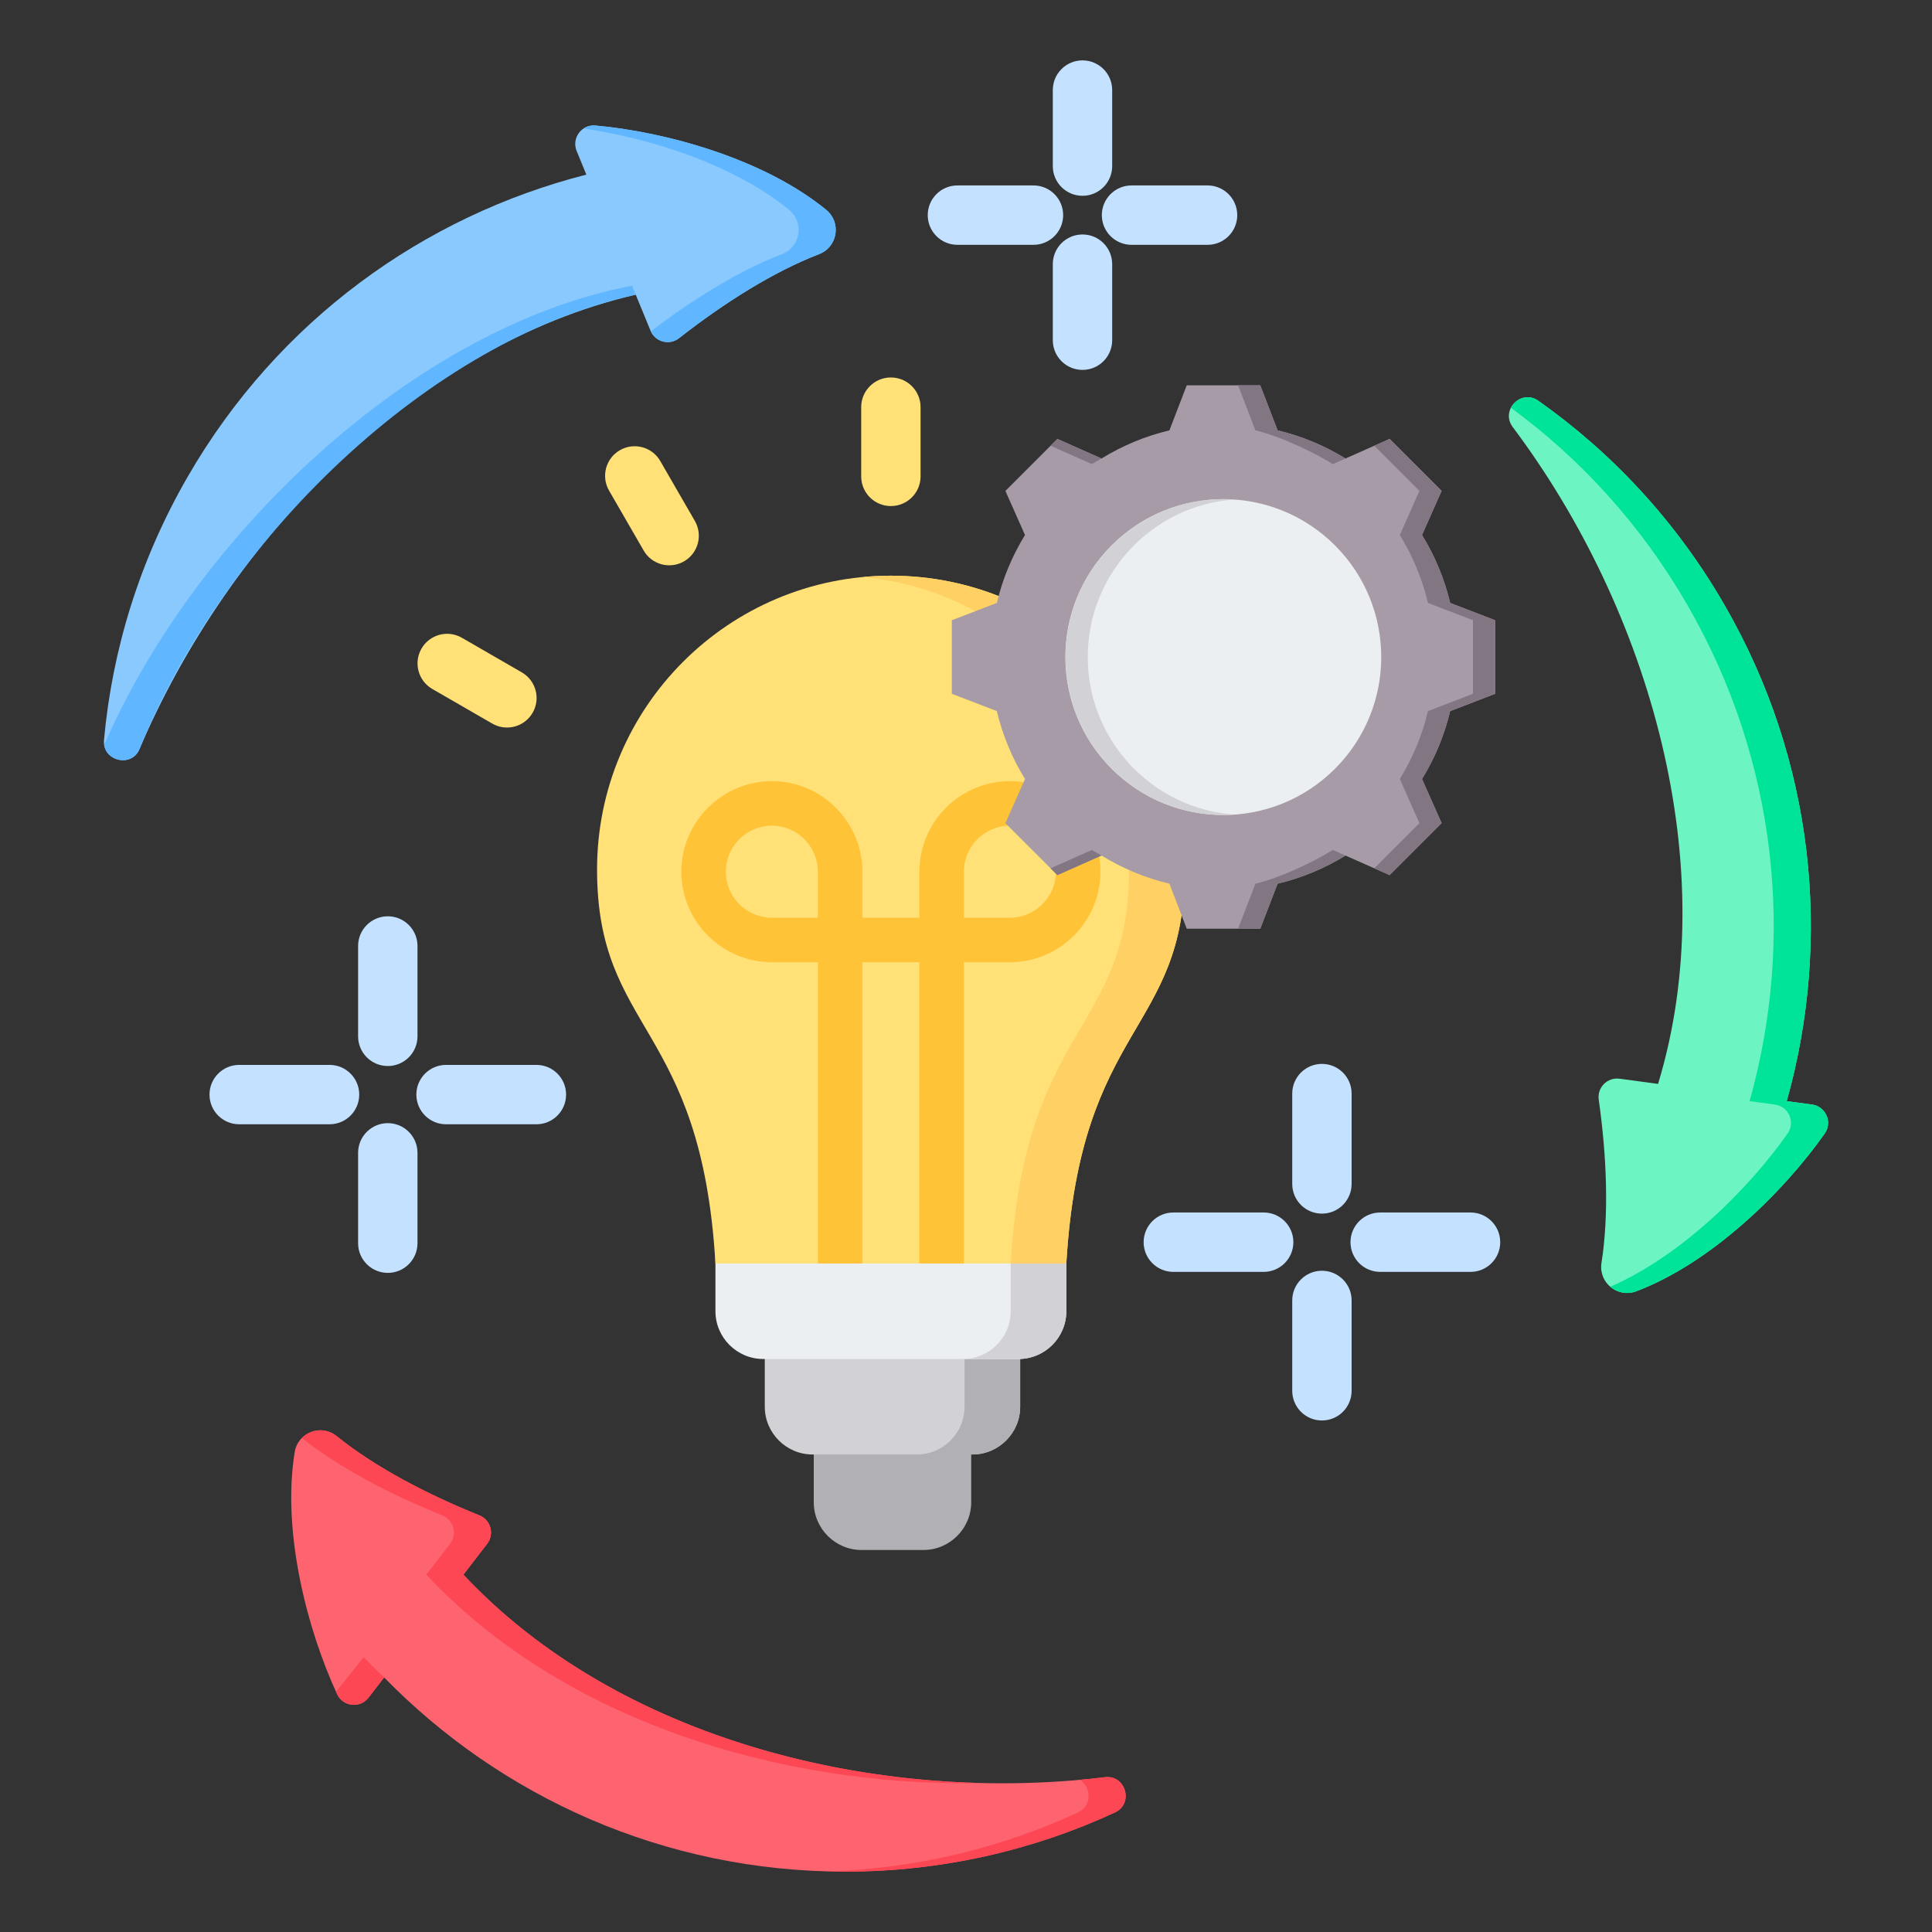 <svg xmlns="http://www.w3.org/2000/svg" id="Layer_1" viewBox="0 0 512 512"><rect x="0" y="0" width="512" height="512" fill="#333333" stroke="none"/><g clip-rule="evenodd" fill-rule="evenodd"><path d="m138.274 178.179c3.751 2.156 5.045 6.945 2.889 10.697-2.156 3.751-6.945 5.045-10.697 2.889l-15.884-9.171c-3.751-2.156-5.045-6.945-2.889-10.697 2.156-3.751 6.946-5.045 10.697-2.889zm105.688-51.936c0 4.346-3.523 7.869-7.869 7.869s-7.869-3.523-7.869-7.869v-18.342c0-4.346 3.523-7.869 7.869-7.869s7.869 3.523 7.869 7.869zm-59.806 11.832c2.156 3.751.862 8.541-2.889 10.697s-8.541.862-10.697-2.889l-9.171-15.885c-2.156-3.752-.862-8.541 2.889-10.697 3.752-2.156 8.541-.862 10.697 2.889z" fill="#ffe177"></path><g fill="#c4e2ff"><path d="m94.901 250.696c0-4.346 3.523-7.869 7.869-7.869s7.869 3.523 7.869 7.869v23.943c0 4.346-3.523 7.869-7.869 7.869-4.345 0-7.869-3.523-7.869-7.869zm47.25 31.513h-23.943c-4.346 0-7.869 3.523-7.869 7.869s3.523 7.869 7.869 7.869h23.943c4.346 0 7.869-3.523 7.869-7.869s-3.523-7.869-7.869-7.869zm-31.512 47.25c0 4.345-3.523 7.869-7.869 7.869-4.345 0-7.869-3.523-7.869-7.869v-23.943c0-4.346 3.523-7.869 7.869-7.869s7.869 3.523 7.869 7.869zm-47.25-31.513h23.943c4.346 0 7.869-3.523 7.869-7.869s-3.523-7.869-7.869-7.869h-23.943c-4.346 0-7.869 3.523-7.869 7.869.001 4.346 3.523 7.869 7.869 7.869z"></path><path d="m342.456 289.811c0-4.346 3.523-7.869 7.869-7.869 4.345 0 7.869 3.523 7.869 7.869v23.943c0 4.346-3.523 7.869-7.869 7.869s-7.869-3.523-7.869-7.869zm47.25 31.512h-23.943c-4.346 0-7.869 3.523-7.869 7.869s3.523 7.869 7.869 7.869h23.943c4.346 0 7.869-3.523 7.869-7.869 0-4.345-3.523-7.869-7.869-7.869zm-31.512 47.25c0 4.346-3.523 7.869-7.869 7.869s-7.869-3.523-7.869-7.869v-23.943c0-4.346 3.523-7.869 7.869-7.869 4.345 0 7.869 3.523 7.869 7.869zm-47.25-31.512h23.943c4.345 0 7.869-3.523 7.869-7.869 0-4.345-3.523-7.869-7.869-7.869h-23.943c-4.346 0-7.869 3.523-7.869 7.869s3.523 7.869 7.869 7.869z"></path><path d="m279.003 23.869c0-4.346 3.523-7.869 7.869-7.869 4.345 0 7.869 3.523 7.869 7.869v20.151c0 4.346-3.523 7.869-7.869 7.869s-7.869-3.523-7.869-7.869zm41.013 25.275h-20.151c-4.346 0-7.869 3.523-7.869 7.869s3.523 7.869 7.869 7.869h20.151c4.346 0 7.869-3.523 7.869-7.869-.001-4.346-3.524-7.869-7.869-7.869zm-25.275 41.013c0 4.346-3.523 7.869-7.869 7.869s-7.869-3.523-7.869-7.869v-20.151c0-4.345 3.523-7.869 7.869-7.869 4.345 0 7.869 3.523 7.869 7.869zm-41.013-25.276h20.151c4.346 0 7.869-3.523 7.869-7.869 0-4.345-3.523-7.869-7.869-7.869h-20.151c-4.346 0-7.869 3.523-7.869 7.869 0 4.347 3.523 7.869 7.869 7.869z"></path></g><g><path d="m215.652 376.887h41.728v21.222c0 6.96-5.694 12.653-12.653 12.653h-16.421c-6.959 0-12.653-5.693-12.653-12.653v-21.222z" fill="#b1b1b5"></path><path d="m202.675 346.329h67.681v26.472c0 6.961-5.693 12.653-12.652 12.653h-42.375c-6.961 0-12.654-5.693-12.654-12.653z" fill="#d1d1d6"></path><path d="m255.617 360.146v12.654c0 1.428-.24 2.803-.681 4.086-1.709 4.971-6.441 8.567-11.972 8.567h14.415.324c6.959 0 12.652-5.693 12.652-12.653v-12.66c-.14.005-.281.007-.422.007h-14.316z" fill="#b1b1b5"></path><path d="m189.599 322.2h92.988v25.293c0 6.96-5.693 12.653-12.652 12.653h-67.683c-6.959 0-12.653-5.693-12.653-12.653z" fill="#eceff1"></path><path d="m267.848 334.838v11.491 1.164c0 6.96-5.693 12.653-12.652 12.653h14.739c.141 0 .281-.002.422-.007 6.766-.225 12.231-5.827 12.231-12.646l.001-12.655z" fill="#d1d1d6"></path><path d="m236.093 152.565c43.005 0 77.867 34.862 77.867 77.867 0 43.246-27.626 40.662-31.372 104.407h-92.989c-3.747-63.745-31.373-61.16-31.373-104.407 0-43.005 34.862-77.867 77.867-77.867z" fill="#ffe177"></path><path d="m228.723 152.909c39.548 3.713 70.498 37.003 70.498 77.523 0 40.17-23.835 40.797-30.229 91.769-.49 3.904-.877 8.103-1.144 12.638h14.739c3.746-63.745 31.372-61.16 31.372-104.407 0-43.005-34.862-77.867-77.867-77.867-2.485 0-4.943.116-7.369.344z" fill="#ffd064"></path><path d="m216.751 334.838v-79.843h-12.2c-13.194 0-23.99-10.796-23.99-23.99s10.796-23.99 23.99-23.99c6.603 0 12.603 2.697 16.948 7.042s7.043 10.345 7.043 16.948v12.199h15.103v-12.199c0-13.194 10.795-23.99 23.99-23.99 6.603 0 12.603 2.697 16.948 7.042s7.042 10.345 7.042 16.948-2.697 12.603-7.042 16.948-10.345 7.043-16.948 7.043h-12.199v79.843h-11.791v-79.843h-15.103v79.843h-11.791zm0-91.634v-12.199c0-3.348-1.374-6.397-3.588-8.611s-5.263-3.588-8.611-3.588c-6.709 0-12.199 5.49-12.199 12.199 0 6.71 5.49 12.199 12.199 12.199zm38.684 0h12.199c3.348 0 6.397-1.374 8.611-3.588s3.588-5.263 3.588-8.611-1.374-6.397-3.588-8.611-5.263-3.588-8.611-3.588c-6.71 0-12.199 5.49-12.199 12.199z" fill="#ffc338"></path></g><g><path d="m338.579 114.049c6.357 1.513 12.429 4.033 17.993 7.459l11.692-5.193 13.78 13.78-5.191 11.688c3.427 5.565 5.948 11.64 7.461 17.998l11.929 4.592v19.488l-11.932 4.593c-1.513 6.357-4.033 12.429-7.459 17.993l5.193 11.692-13.78 13.781-11.688-5.191c-5.565 3.427-11.639 5.947-17.998 7.46l-4.591 11.929h-19.488l-4.593-11.932c-6.357-1.513-12.429-4.033-17.993-7.459l-11.692 5.193-13.781-13.78 5.191-11.689c-3.427-5.565-5.947-11.639-7.461-17.998l-11.929-4.591v-19.488l11.931-4.592c1.512-6.357 4.033-12.43 7.46-17.995l-5.192-11.691 13.78-13.781 11.692 5.193c5.565-3.426 11.636-5.947 17.993-7.459l4.593-11.932h19.488z" fill="#a79ba7"></path><path d="m291.913 226.727-11.692 5.193-1.81-1.81 10.958-4.867c.837.515 1.685 1.01 2.544 1.484zm46.666-112.678c6.271 1.493 12.265 3.965 17.768 7.321.073.049.148.095.226.138l-3.34 1.483c-5.564-3.426-14.18-7.43-20.537-8.943l-4.592-11.932h5.884zm-60.168 4.076 1.81-1.81 11.692 5.193c-.859.474-1.707.968-2.544 1.483zm85.778 0 4.074-1.81 13.78 13.78-5.191 11.688c3.427 5.565 5.948 11.64 7.461 17.998l11.929 4.592v19.488l-11.932 4.593c-1.513 6.357-4.033 12.429-7.459 17.993l5.193 11.692-13.78 13.781-4.074-1.81 11.97-11.971-5.193-11.692c3.426-5.564 5.947-11.636 7.459-17.993l11.931-4.593v-19.488l-11.929-4.592c-1.513-6.358-4.033-12.432-7.461-17.998l5.191-11.688zm-7.841 108.743c-5.504 3.356-11.499 5.829-17.77 7.321l-4.591 11.929h-5.884l4.591-11.929c6.358-1.513 14.976-5.517 20.541-8.944l3.34 1.484c-.076.042-.152.088-.227.139z" fill="#837683"></path><ellipse cx="324.242" cy="174.117" fill="#eceff1" rx="41.86" ry="41.86" transform="matrix(.707 -.707 .707 .707 -28.151 280.272)"></ellipse><path d="m324.242 132.257c.989 0 1.97.037 2.942.105-21.746 1.51-38.918 19.627-38.918 41.756s17.173 40.246 38.918 41.756c-.972.067-1.953.104-2.942.104-23.118 0-41.86-18.742-41.86-41.86 0-23.119 18.742-41.861 41.86-41.861z" fill="#d1d1d6"></path></g><g><path d="m49.753 126.316c23.937-41.46 62.643-69.074 105.636-80.041l-2.567-6.241c-1.408-3.425 1.299-7.101 4.988-6.769 18.655 1.677 44.557 8.794 61.133 22.333 4.106 3.354 3.065 9.855-1.884 11.759-12.118 4.661-25.203 12.948-37.092 22.253-2.579 2.018-6.333 1.026-7.579-2.002l-3.914-9.516c-58.362 13.566-107.654 64.524-131.493 120.397-2.181 5.113-9.922 3.162-9.421-2.374 2.164-23.875 9.418-47.672 22.193-69.799z" fill="#8ac9fe"></path><path d="m154.644 34.057c.882-.588 1.973-.9 3.166-.793 18.655 1.677 44.556 8.794 61.133 22.333 4.106 3.354 3.065 9.855-1.884 11.759-12.119 4.661-25.203 12.948-37.092 22.252-2.523 1.975-6.17 1.068-7.494-1.808 11.25-8.563 23.422-16.088 34.75-20.445 4.949-1.904 5.991-8.405 1.884-11.759-14.678-11.987-36.666-18.939-54.463-21.539zm13.829 44.03-.975-2.371c-57.995 10.998-115.889 66.261-139.896 121.72.723 4.493 7.482 5.777 9.379 1.054 22.291-55.506 77.007-108.523 131.492-120.403z" fill="#60b7ff"></path></g><g><path d="m457 160.313c23.938 41.46 28.498 88.788 16.5 131.504l6.689.898c3.671.493 5.5 4.675 3.367 7.705-10.78 15.317-29.894 34.19-49.907 41.776-4.958 1.879-10.067-2.274-9.241-7.512 2.023-12.825 1.388-28.3-.725-43.249-.458-3.242 2.278-5.999 5.523-5.562l10.198 1.369c17.431-57.327-2.054-125.494-38.522-174.076-3.337-4.446 2.224-10.173 6.766-6.971 19.595 13.81 36.577 31.991 49.352 54.118z" fill="#6cf5c2"></path><path d="m457 160.313c23.938 41.46 28.498 88.788 16.5 131.504l6.689.897c3.671.493 5.5 4.676 3.367 7.705-10.78 15.317-29.894 34.191-49.907 41.776-2.537.961-5.113.343-6.913-1.191 18.936-8.23 36.73-26.016 46.984-40.586 2.132-3.029.304-7.211-3.367-7.705l-6.689-.897c11.999-42.716 7.438-90.044-16.5-131.504-12.207-21.143-28.255-38.682-46.754-52.251 1.251-2.422 4.437-3.843 7.239-1.869 19.594 13.813 36.576 31.994 49.351 54.121z" fill="#00e499"></path></g><g><path d="m223.934 496c-47.874 0-91.141-19.714-122.136-51.463l-4.122 5.343c-2.263 2.933-6.798 2.425-8.356-.936-7.875-16.994-14.663-42.984-11.226-64.109.851-5.234 7.003-7.582 11.126-4.247 10.096 8.164 23.815 15.353 37.817 20.996 3.038 1.224 4.055 4.972 2.055 7.564l-6.284 8.148c40.931 43.759 109.708 60.968 170.015 53.677 5.518-.667 7.699 7.012 2.655 9.345-21.758 10.065-45.994 15.682-71.544 15.682z" fill="#fe646f"></path><path d="m223.934 496c-1.636 0-3.265-.025-4.89-.071 23.732-.676 46.248-6.198 66.598-15.61 3.888-1.798 3.483-6.769.569-8.651 2.214-.2 4.42-.429 6.613-.694 5.518-.667 7.699 7.012 2.655 9.345-21.759 10.064-45.995 15.681-71.545 15.681zm-122.135-51.463c-.001.001-4.234 5.484-4.234 5.484-2.296 2.775-6.712 2.231-8.244-1.076-.094-.204-.189-.411-.283-.617l7.331-9.144c1.825 1.87 3.521 3.568 5.43 5.353zm-21.802-63.459c10.035 7.962 23.483 14.977 37.205 20.507 3.038 1.224 4.055 4.972 2.056 7.564l-6.284 8.148c35.958 38.443 93.406 56.391 147.723 55.243-51.318-1.086-104.093-19.114-137.887-55.243l6.285-8.148c1.999-2.593.982-6.34-2.056-7.564-14.003-5.643-27.721-12.832-37.817-20.997-2.928-2.366-6.876-1.87-9.225.49z" fill="#fd4755"></path></g></g></svg>